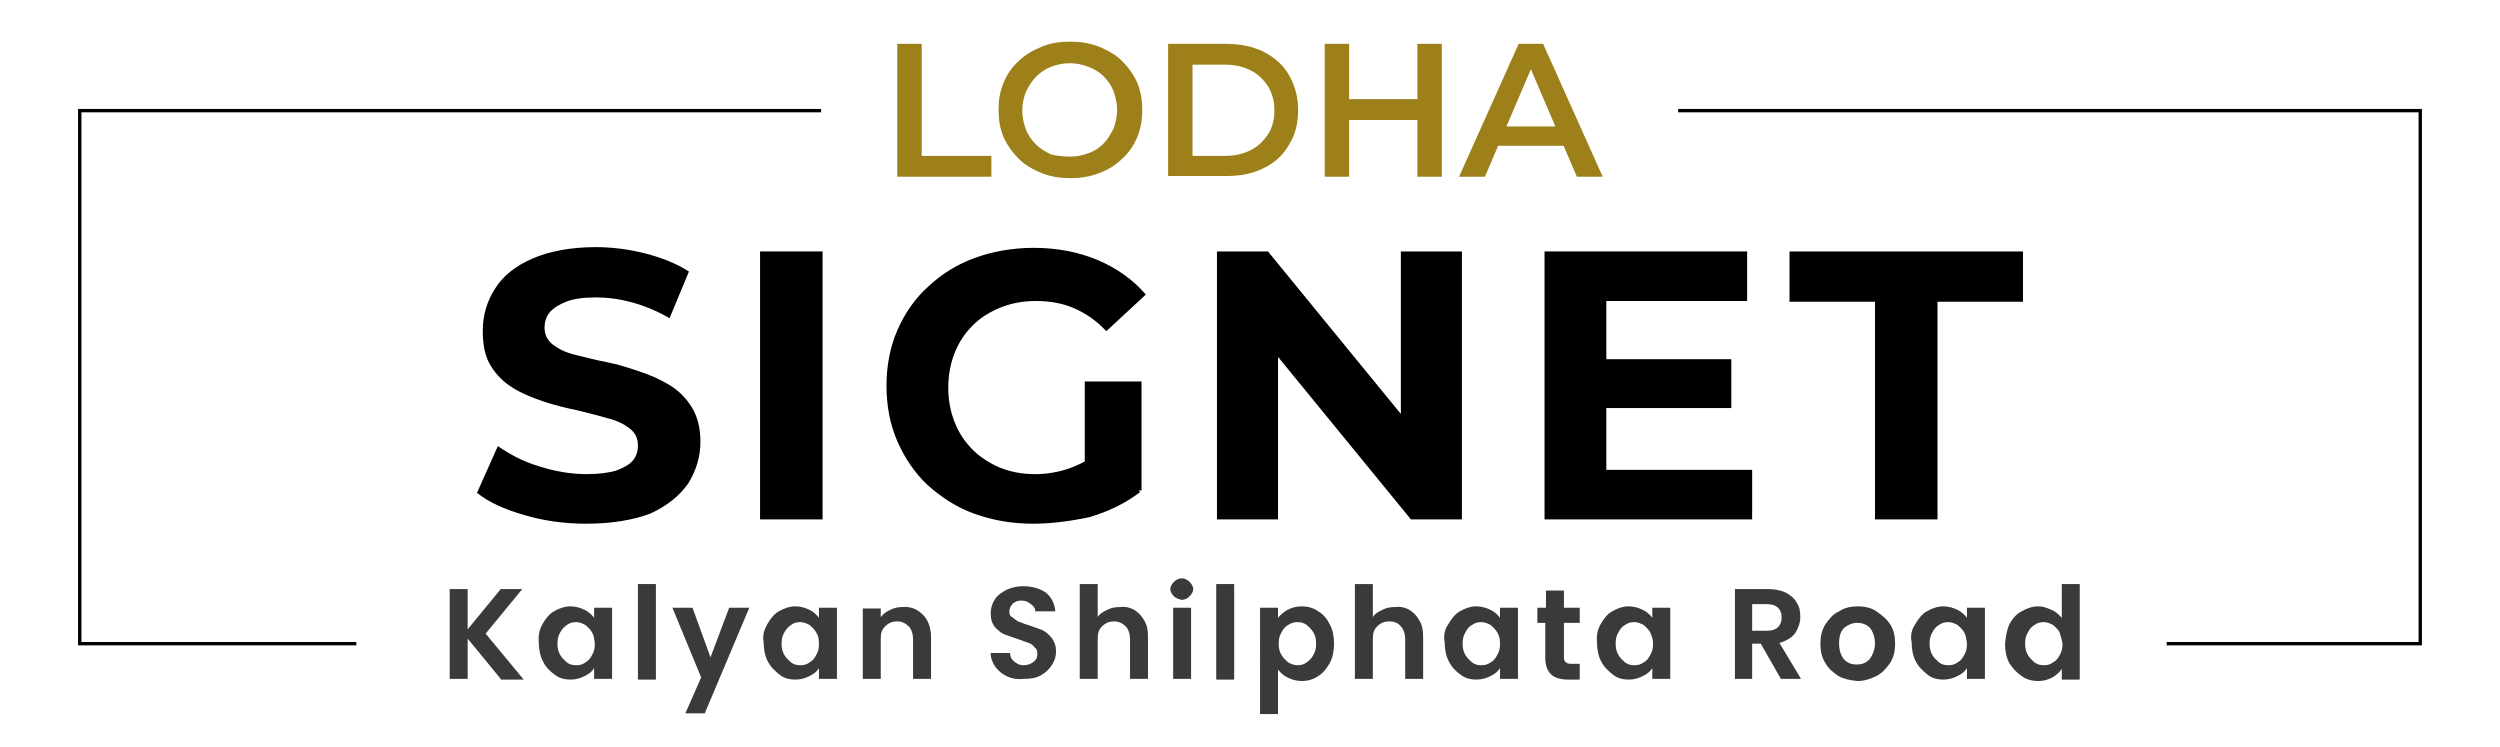 <?xml version="1.0" encoding="utf-8"?>
<!-- Generator: Adobe Illustrator 25.4.1, SVG Export Plug-In . SVG Version: 6.00 Build 0)  -->
<svg version="1.1" id="Layer_1" xmlns="http://www.w3.org/2000/svg" xmlns:xlink="http://www.w3.org/1999/xlink" x="0px" y="0px"
	 viewBox="0 0 348 104" style="enable-background:new 0 0 348 104;" xml:space="preserve">
<style type="text/css">
	.st0{display:none;fill:none;stroke:#000000;stroke-width:0.471;stroke-miterlimit:10;}
	.st1{fill:#9E801B;}
	.st2{fill:#003B49;}
	.st3{fill:none;stroke:#000000;stroke-miterlimit:10;}
	.st4{fill:#3A3A3A;}
	.st5{fill:none;stroke:#000000;stroke-width:0.47;stroke-miterlimit:10;}
</style>
<line class="st0" x1="66.4" y1="79" x2="281.6" y2="79"/>
<g>
	<path class="st4" d="M69.7,94.5l-4.6-5.6v5.6h-2.5V82h2.5v5.6l4.6-5.6h3l-5.1,6.2l5.3,6.4H69.7z"/>
	<path class="st4" d="M75.5,86.9c0.4-0.7,0.9-1.4,1.6-1.8c0.7-0.4,1.5-0.7,2.3-0.7c0.7,0,1.4,0.2,2,0.5s1,0.7,1.3,1.1v-1.4h2.5v9.9
		h-2.5V93c-0.3,0.5-0.7,0.8-1.3,1.1c-0.6,0.3-1.2,0.5-2,0.5c-0.8,0-1.6-0.2-2.2-0.7c-0.7-0.5-1.2-1-1.6-1.8
		c-0.4-0.7-0.6-1.7-0.6-2.7C74.9,88.5,75.1,87.6,75.5,86.9z M82.4,88c-0.3-0.5-0.6-0.7-0.9-1c-0.4-0.2-0.8-0.4-1.3-0.4
		s-0.9,0.1-1.3,0.4c-0.4,0.3-0.7,0.6-0.9,1c-0.3,0.5-0.4,0.9-0.4,1.6c0,0.6,0.1,1.1,0.4,1.6s0.6,0.7,0.9,1c0.4,0.3,0.8,0.4,1.3,0.4
		s0.9-0.1,1.3-0.4c0.4-0.2,0.7-0.6,0.9-1c0.3-0.5,0.4-0.9,0.4-1.6C82.7,88.9,82.7,88.5,82.4,88z"/>
	<path class="st4" d="M91.3,81.3v13.3h-2.5V81.3H91.3z"/>
	<path class="st4" d="M104.3,84.6l-6.2,14.7h-2.7l2.2-5l-4-9.7h2.8l2.5,6.9l2.6-6.9C101.5,84.6,104.3,84.6,104.3,84.6z"/>
	<path class="st4" d="M106.8,86.9c0.4-0.7,0.9-1.4,1.6-1.8c0.7-0.4,1.5-0.7,2.3-0.7c0.7,0,1.4,0.2,2,0.5c0.6,0.3,1,0.7,1.3,1.1v-1.4
		h2.5v9.9H114V93c-0.3,0.5-0.7,0.8-1.3,1.1c-0.6,0.3-1.2,0.5-2,0.5c-0.8,0-1.6-0.2-2.2-0.7s-1.2-1-1.6-1.8c-0.4-0.7-0.6-1.7-0.6-2.7
		C106.1,88.5,106.4,87.6,106.8,86.9z M113.6,88c-0.3-0.5-0.6-0.7-0.9-1c-0.4-0.2-0.8-0.4-1.3-0.4c-0.5,0-0.9,0.1-1.3,0.4
		s-0.7,0.6-0.9,1c-0.3,0.5-0.4,0.9-0.4,1.6c0,0.6,0.1,1.1,0.4,1.6s0.6,0.7,0.9,1c0.4,0.3,0.8,0.4,1.3,0.4c0.5,0,0.9-0.1,1.3-0.4
		c0.4-0.2,0.7-0.6,0.9-1c0.3-0.5,0.4-0.9,0.4-1.6C114,88.9,113.9,88.5,113.6,88z"/>
	<path class="st4" d="M128.5,85.6c0.7,0.7,1.1,1.8,1.1,3.1v5.8h-2.5v-5.5c0-0.7-0.2-1.4-0.6-1.8c-0.4-0.4-0.9-0.7-1.6-0.7
		c-0.7,0-1.2,0.2-1.7,0.7c-0.5,0.5-0.6,1-0.6,1.8v5.5h-2.5v-9.8h2.5v1.2c0.4-0.5,0.7-0.7,1.3-1c0.6-0.3,1.1-0.4,1.7-0.4
		C126.8,84.4,127.7,84.8,128.5,85.6z"/>
	<path class="st4" d="M140.3,94.2c-0.7-0.3-1.2-0.7-1.7-1.3c-0.4-0.6-0.7-1.2-0.7-2h2.7c0,0.5,0.2,0.9,0.6,1.2
		c0.4,0.3,0.7,0.5,1.3,0.5c0.6,0,1-0.2,1.4-0.5c0.4-0.3,0.5-0.7,0.5-1.1c0-0.4-0.1-0.7-0.4-0.9c-0.2-0.3-0.5-0.5-0.8-0.6
		s-0.8-0.3-1.4-0.5c-0.8-0.3-1.5-0.5-2-0.7c-0.5-0.2-0.9-0.6-1.3-1c-0.4-0.5-0.6-1.1-0.6-1.9c0-0.7,0.2-1.4,0.6-2
		c0.4-0.6,0.9-0.9,1.6-1.3c0.7-0.3,1.4-0.5,2.3-0.5c1.3,0,2.3,0.3,3.2,0.9c0.8,0.7,1.2,1.5,1.3,2.6h-2.8c0-0.5-0.2-0.7-0.6-1
		c-0.4-0.3-0.7-0.5-1.3-0.5c-0.5,0-0.8,0.1-1.2,0.4c-0.3,0.3-0.5,0.7-0.5,1.1c0,0.4,0.1,0.7,0.4,0.8c0.2,0.2,0.5,0.4,0.8,0.6
		c0.4,0.1,0.7,0.3,1.4,0.5c0.8,0.3,1.5,0.5,2,0.7c0.5,0.3,0.9,0.6,1.3,1.1c0.4,0.6,0.6,1.1,0.6,1.9c0,0.7-0.2,1.3-0.6,1.9
		c-0.4,0.6-0.8,1-1.5,1.4c-0.7,0.4-1.5,0.5-2.4,0.5C141.7,94.6,141,94.5,140.3,94.2z"/>
	<path class="st4" d="M157.9,84.9c0.6,0.4,1,0.8,1.4,1.5c0.4,0.7,0.5,1.4,0.5,2.3v5.8h-2.5V89c0-0.7-0.2-1.4-0.6-1.8
		c-0.4-0.4-0.9-0.7-1.6-0.7c-0.7,0-1.2,0.2-1.7,0.7c-0.5,0.5-0.6,1-0.6,1.8v5.5h-2.5V81.3h2.5v4.6c0.3-0.5,0.7-0.7,1.3-1
		c0.6-0.3,1.1-0.4,1.8-0.4C156.7,84.4,157.4,84.6,157.9,84.9z"/>
	<path class="st4" d="M163.4,83c-0.3-0.3-0.5-0.7-0.5-1s0.2-0.7,0.5-1c0.3-0.3,0.7-0.5,1.1-0.5s0.8,0.2,1.1,0.5
		c0.3,0.3,0.5,0.7,0.5,1s-0.2,0.7-0.5,1c-0.3,0.3-0.7,0.5-1.1,0.5C164.1,83.4,163.7,83.3,163.4,83z M165.8,84.6v9.9h-2.5v-9.9H165.8
		z"/>
	<path class="st4" d="M171.8,81.3v13.3h-2.5V81.3H171.8z"/>
	<path class="st4" d="M179.2,84.9c0.6-0.3,1.2-0.5,2-0.5c0.8,0,1.6,0.2,2.3,0.7c0.7,0.4,1.2,1,1.6,1.8c0.4,0.7,0.6,1.7,0.6,2.7
		s-0.2,2-0.6,2.7c-0.4,0.7-0.9,1.4-1.6,1.8c-0.7,0.5-1.5,0.7-2.3,0.7c-0.7,0-1.4-0.2-2-0.5c-0.6-0.3-1-0.7-1.3-1.1v6.2h-2.5V84.6
		h2.5V86C178.2,85.6,178.7,85.2,179.2,84.9z M182.8,88c-0.3-0.5-0.6-0.7-0.9-1c-0.4-0.3-0.8-0.4-1.3-0.4c-0.5,0-0.8,0.1-1.3,0.4
		c-0.4,0.2-0.7,0.6-0.9,1c-0.3,0.5-0.4,0.9-0.4,1.6c0,0.7,0.1,1.1,0.4,1.6c0.3,0.5,0.6,0.7,0.9,1c0.4,0.2,0.8,0.4,1.3,0.4
		c0.5,0,0.9-0.1,1.3-0.4s0.7-0.6,0.9-1c0.3-0.5,0.4-0.9,0.4-1.6C183.2,88.9,183.1,88.5,182.8,88z"/>
	<path class="st4" d="M196.2,84.9c0.6,0.4,1,0.8,1.4,1.5s0.5,1.4,0.5,2.3v5.8h-2.5V89c0-0.7-0.2-1.4-0.6-1.8
		c-0.4-0.5-0.9-0.7-1.6-0.7s-1.2,0.2-1.7,0.7c-0.5,0.5-0.6,1-0.6,1.8v5.5h-2.5V81.3h2.5v4.6c0.3-0.5,0.7-0.7,1.3-1
		c0.6-0.3,1.1-0.4,1.8-0.4C195,84.4,195.7,84.6,196.2,84.9z"/>
	<path class="st4" d="M201.6,86.9c0.4-0.7,0.9-1.4,1.6-1.8s1.5-0.7,2.3-0.7c0.7,0,1.4,0.2,2,0.5c0.6,0.3,1,0.7,1.3,1.1v-1.4h2.5v9.9
		h-2.5V93c-0.3,0.5-0.7,0.8-1.3,1.1c-0.6,0.3-1.2,0.5-2,0.5c-0.8,0-1.6-0.2-2.2-0.7c-0.7-0.5-1.2-1-1.6-1.8
		c-0.4-0.7-0.6-1.7-0.6-2.7C200.9,88.5,201.1,87.6,201.6,86.9z M208.4,88c-0.3-0.5-0.6-0.7-0.9-1c-0.4-0.2-0.8-0.4-1.3-0.4
		s-0.9,0.1-1.3,0.4c-0.4,0.2-0.7,0.6-0.9,1c-0.3,0.5-0.4,0.9-0.4,1.6c0,0.6,0.1,1.1,0.4,1.6c0.3,0.5,0.6,0.7,0.9,1
		c0.4,0.3,0.8,0.4,1.3,0.4s0.9-0.1,1.3-0.4c0.4-0.2,0.7-0.6,0.9-1c0.3-0.5,0.4-0.9,0.4-1.6C208.8,88.9,208.7,88.5,208.4,88z"/>
	<path class="st4" d="M217.7,86.7v4.8c0,0.4,0.1,0.6,0.3,0.7c0.2,0.2,0.5,0.2,0.8,0.2h1.1v2.2h-1.6c-2.2,0-3.2-1-3.2-3.1v-4.8H214
		v-2.1h1.2v-2.4h2.5v2.4h2.2v2.1H217.7z"/>
	<path class="st4" d="M222.8,86.9c0.4-0.7,0.9-1.4,1.6-1.8c0.7-0.4,1.5-0.7,2.3-0.7c0.7,0,1.4,0.2,2,0.5s1,0.7,1.3,1.1v-1.4h2.5v9.9
		H230V93c-0.3,0.5-0.7,0.8-1.3,1.1c-0.6,0.3-1.2,0.5-2,0.5c-0.8,0-1.6-0.2-2.2-0.7s-1.2-1-1.6-1.8c-0.4-0.7-0.6-1.7-0.6-2.7
		C222.2,88.5,222.4,87.6,222.8,86.9z M229.7,88c-0.3-0.5-0.6-0.7-0.9-1c-0.4-0.2-0.8-0.4-1.3-0.4s-0.9,0.1-1.3,0.4
		c-0.4,0.2-0.7,0.6-0.9,1c-0.3,0.5-0.4,0.9-0.4,1.6c0,0.6,0.1,1.1,0.4,1.6c0.3,0.5,0.6,0.7,0.9,1c0.4,0.3,0.8,0.4,1.3,0.4
		s0.9-0.1,1.3-0.4c0.4-0.2,0.7-0.6,0.9-1c0.3-0.5,0.4-0.9,0.4-1.6C230.1,88.9,229.9,88.5,229.7,88z"/>
	<path class="st4" d="M247.9,94.5l-2.8-4.9h-1.2v4.9h-2.4V82h4.7c0.9,0,1.8,0.2,2.4,0.5c0.7,0.4,1.2,0.8,1.5,1.4
		c0.4,0.6,0.5,1.2,0.5,2c0,0.8-0.3,1.6-0.7,2.2s-1.2,1.1-2.2,1.4l3,5H247.9z M243.9,87.8h2.1c0.7,0,1.2-0.2,1.5-0.5
		c0.3-0.3,0.5-0.7,0.5-1.4c0-0.6-0.2-1-0.5-1.3c-0.3-0.3-0.8-0.5-1.5-0.5h-2.1V87.8z"/>
	<path class="st4" d="M255.9,94.1c-0.7-0.5-1.4-1-1.8-1.8c-0.5-0.7-0.7-1.7-0.7-2.7s0.2-1.9,0.7-2.7c0.5-0.7,1-1.4,1.9-1.8
		c0.7-0.5,1.7-0.7,2.6-0.7c0.9,0,1.9,0.2,2.6,0.7s1.4,1,1.9,1.8c0.5,0.7,0.7,1.7,0.7,2.7s-0.2,1.9-0.7,2.7c-0.5,0.7-1.1,1.4-1.9,1.8
		s-1.7,0.7-2.6,0.7C257.5,94.7,256.6,94.5,255.9,94.1z M259.7,92.2c0.4-0.2,0.7-0.6,0.9-1c0.2-0.5,0.4-0.9,0.4-1.6
		c0-0.9-0.3-1.7-0.7-2.2c-0.5-0.5-1.1-0.7-1.8-0.7c-0.7,0-1.3,0.3-1.8,0.7c-0.5,0.5-0.7,1.2-0.7,2.2s0.3,1.7,0.7,2.2
		c0.5,0.5,1,0.7,1.8,0.7C258.9,92.5,259.4,92.4,259.7,92.2z"/>
	<path class="st4" d="M266.6,86.9c0.4-0.7,0.9-1.4,1.6-1.8c0.7-0.4,1.5-0.7,2.3-0.7c0.7,0,1.4,0.2,2,0.5c0.6,0.3,1,0.7,1.3,1.1v-1.4
		h2.5v9.9h-2.5V93c-0.3,0.5-0.7,0.8-1.3,1.1c-0.6,0.3-1.2,0.5-2,0.5c-0.8,0-1.6-0.2-2.2-0.7s-1.2-1-1.6-1.8
		c-0.4-0.7-0.6-1.7-0.6-2.7C265.9,88.5,266.1,87.6,266.6,86.9z M273.4,88c-0.3-0.5-0.6-0.7-0.9-1c-0.4-0.2-0.8-0.4-1.3-0.4
		s-0.9,0.1-1.3,0.4c-0.4,0.2-0.7,0.6-0.9,1c-0.3,0.5-0.4,0.9-0.4,1.6c0,0.6,0.1,1.1,0.4,1.6c0.3,0.5,0.6,0.7,0.9,1
		c0.4,0.3,0.8,0.4,1.3,0.4s0.9-0.1,1.3-0.4c0.4-0.2,0.7-0.6,0.9-1c0.3-0.5,0.4-0.9,0.4-1.6C273.7,88.9,273.7,88.5,273.4,88z"/>
	<path class="st4" d="M279.7,86.9c0.4-0.7,0.9-1.4,1.7-1.8c0.7-0.4,1.5-0.7,2.3-0.7c0.7,0,1.2,0.2,1.9,0.5c0.7,0.3,1,0.7,1.4,1.1
		v-4.7h2.5v13.3H287v-1.5c-0.3,0.5-0.7,0.8-1.3,1.2c-0.6,0.3-1.2,0.5-2,0.5c-0.8,0-1.6-0.2-2.3-0.7c-0.7-0.5-1.2-1-1.7-1.8
		c-0.4-0.7-0.6-1.7-0.6-2.7C279.2,88.5,279.4,87.6,279.7,86.9z M286.7,88c-0.3-0.5-0.6-0.7-0.9-1c-0.4-0.2-0.8-0.4-1.3-0.4
		c-0.5,0-0.9,0.1-1.3,0.4c-0.4,0.2-0.7,0.6-0.9,1c-0.3,0.5-0.4,0.9-0.4,1.6c0,0.6,0.1,1.1,0.4,1.6c0.3,0.5,0.6,0.7,0.9,1
		c0.4,0.3,0.8,0.4,1.3,0.4c0.5,0,0.9-0.1,1.3-0.4c0.4-0.2,0.7-0.6,0.9-1c0.3-0.5,0.4-0.9,0.4-1.6C287,88.9,286.8,88.5,286.7,88z"/>
</g>
<g>
	<g>
		<path class="st1" d="M124.9,24.6V6.1h3.4v15.6h9.7v2.9H124.9z"/>
		<path class="st1" d="M149,24.8c-1.4,0-2.7-0.2-4-0.7c-1.2-0.5-2.3-1.1-3.2-2s-1.6-1.9-2.1-3c-0.5-1.2-0.7-2.4-0.7-3.8
			s0.2-2.6,0.7-3.8c0.5-1.2,1.2-2.2,2.1-3c0.9-0.9,2-1.5,3.2-2s2.5-0.7,4-0.7c1.4,0,2.7,0.2,4,0.7c1.2,0.5,2.3,1.1,3.2,2
			s1.6,1.9,2.1,3c0.5,1.2,0.7,2.4,0.7,3.8c0,1.4-0.2,2.6-0.7,3.8s-1.2,2.2-2.1,3c-0.9,0.9-1.9,1.5-3.2,2
			C151.7,24.6,150.4,24.8,149,24.8z M149,21.8c0.9,0,1.8-0.2,2.6-0.5s1.5-0.8,2-1.3c0.6-0.6,1-1.3,1.4-2.1c0.3-0.8,0.5-1.7,0.5-2.6
			c0-0.9-0.2-1.8-0.5-2.6c-0.3-0.8-0.8-1.5-1.4-2.1c-0.6-0.6-1.3-1-2.1-1.3c-0.8-0.3-1.6-0.5-2.6-0.5s-1.8,0.2-2.6,0.5
			c-0.8,0.3-1.5,0.8-2.1,1.4s-1,1.3-1.4,2.1c-0.3,0.8-0.5,1.6-0.5,2.6c0,0.9,0.2,1.8,0.5,2.6c0.3,0.8,0.8,1.5,1.4,2.1
			c0.6,0.6,1.3,1,2.1,1.4C147.2,21.7,148.1,21.8,149,21.8z"/>
		<path class="st1" d="M162.6,24.6V6.1h8.1c2,0,3.7,0.4,5.2,1.1c1.5,0.8,2.7,1.8,3.5,3.2s1.3,3,1.3,4.9s-0.4,3.5-1.3,4.9
			c-0.8,1.4-2,2.5-3.5,3.2c-1.5,0.8-3.3,1.1-5.2,1.1h-8.1V24.6z M166,21.7h4.5c1.4,0,2.6-0.3,3.6-0.8s1.8-1.3,2.4-2.2
			s0.9-2.1,0.9-3.3c0-1.3-0.3-2.4-0.9-3.4c-0.6-0.9-1.4-1.7-2.4-2.2S171.9,9,170.5,9H166V21.7z"/>
		<path class="st1" d="M187.8,24.6h-3.4V6.1h3.4V24.6z M197.6,16.7h-10.1v-2.9h10.1V16.7z M197.3,6.1h3.4v18.5h-3.4V6.1z"/>
		<path class="st1" d="M203.1,24.6l8.3-18.5h3.4l8.3,18.5h-3.6L212.4,8h1.4l-7.1,16.6H203.1z M206.9,20.3l0.9-2.7h9.9l0.9,2.7H206.9
			z"/>
	</g>
	<g>
		<path d="M81.6,72.9c-3,0-5.9-0.4-8.6-1.2c-2.8-0.8-5-1.8-6.6-3.1l2.9-6.5c1.6,1.1,3.4,2.1,5.7,2.8c2.2,0.7,4.4,1.1,6.7,1.1
			c1.7,0,3.1-0.2,4.1-0.5c1-0.4,1.8-0.8,2.3-1.4s0.7-1.3,0.7-2.1c0-1-0.4-1.8-1.2-2.4c-0.8-0.6-1.8-1.1-3.1-1.4
			c-1.3-0.4-2.7-0.7-4.2-1.1c-1.5-0.3-3.1-0.7-4.6-1.2s-3-1.1-4.3-1.9c-1.3-0.8-2.3-1.8-3.1-3.1c-0.8-1.3-1.1-2.9-1.1-4.9
			c0-2.1,0.6-4.1,1.7-5.8c1.1-1.8,2.9-3.2,5.2-4.2c2.3-1,5.3-1.6,8.8-1.6c2.3,0,4.7,0.3,7,0.9c2.3,0.6,4.3,1.4,6,2.5l-2.7,6.5
			c-1.7-1-3.4-1.7-5.2-2.2c-1.8-0.5-3.5-0.7-5.1-0.7c-1.7,0-3.1,0.2-4.1,0.6c-1,0.4-1.8,0.9-2.3,1.5s-0.7,1.4-0.7,2.1
			c0,1,0.4,1.8,1.2,2.4c0.8,0.6,1.8,1.1,3.1,1.4c1.3,0.3,2.7,0.7,4.3,1c1.6,0.3,3.1,0.8,4.6,1.3s2.9,1.1,4.2,1.9
			c1.3,0.8,2.3,1.8,3.1,3.1c0.8,1.3,1.2,2.9,1.2,4.8c0,2.1-0.6,4-1.7,5.8c-1.2,1.7-2.9,3.1-5.3,4.2C88.1,72.4,85.1,72.9,81.6,72.9z"
			/>
		<path d="M105.8,72.3V35h8.7v37.3H105.8z"/>
		<path d="M143.8,72.9c-3,0-5.7-0.5-8.2-1.4s-4.6-2.3-6.5-4c-1.8-1.7-3.2-3.8-4.2-6.1s-1.5-4.9-1.5-7.7s0.5-5.4,1.5-7.7
			s2.4-4.4,4.3-6.1c1.8-1.7,4-3.1,6.5-4s5.2-1.4,8.2-1.4c3.3,0,6.3,0.6,8.9,1.7c2.6,1.1,4.9,2.7,6.7,4.8l-5.5,5.1
			c-1.4-1.5-2.9-2.5-4.5-3.2s-3.4-1-5.3-1c-1.8,0-3.4,0.3-4.9,0.9c-1.5,0.6-2.8,1.4-3.9,2.5c-1.1,1.1-1.9,2.3-2.5,3.8
			S132,52.2,132,54c0,1.7,0.3,3.3,0.9,4.8c0.6,1.5,1.4,2.7,2.5,3.8s2.4,1.9,3.8,2.5c1.5,0.6,3.1,0.9,4.9,0.9c1.7,0,3.4-0.3,5-0.9
			s3.2-1.5,4.7-2.8l4.9,6.2c-2.1,1.6-4.4,2.7-7.1,3.5C149.2,72.5,146.5,72.9,143.8,72.9z M151,67.1v-14h7.9v15.2L151,67.1z"/>
		<path d="M169.4,72.3V35h7.1l22,26.9H195V35h8.5v37.3h-7.1l-22-26.9h3.5v26.9H169.4z"/>
		<path d="M223.6,65.4h20.3v6.9H215V35h28.2v6.9h-19.6L223.6,65.4L223.6,65.4z M223,50h18v6.8h-18V50z"/>
		<path d="M261,72.3V42h-11.9v-7h32.5v7h-11.9v30.3H261z"/>
	</g>
</g>
<polyline class="st5" points="233.6,15.4 336.9,15.4 336.9,89.6 301.6,89.6 "/>
<polyline class="st5" points="49.6,89.6 11.1,89.6 11.1,15.4 114.3,15.4 "/>
</svg>
